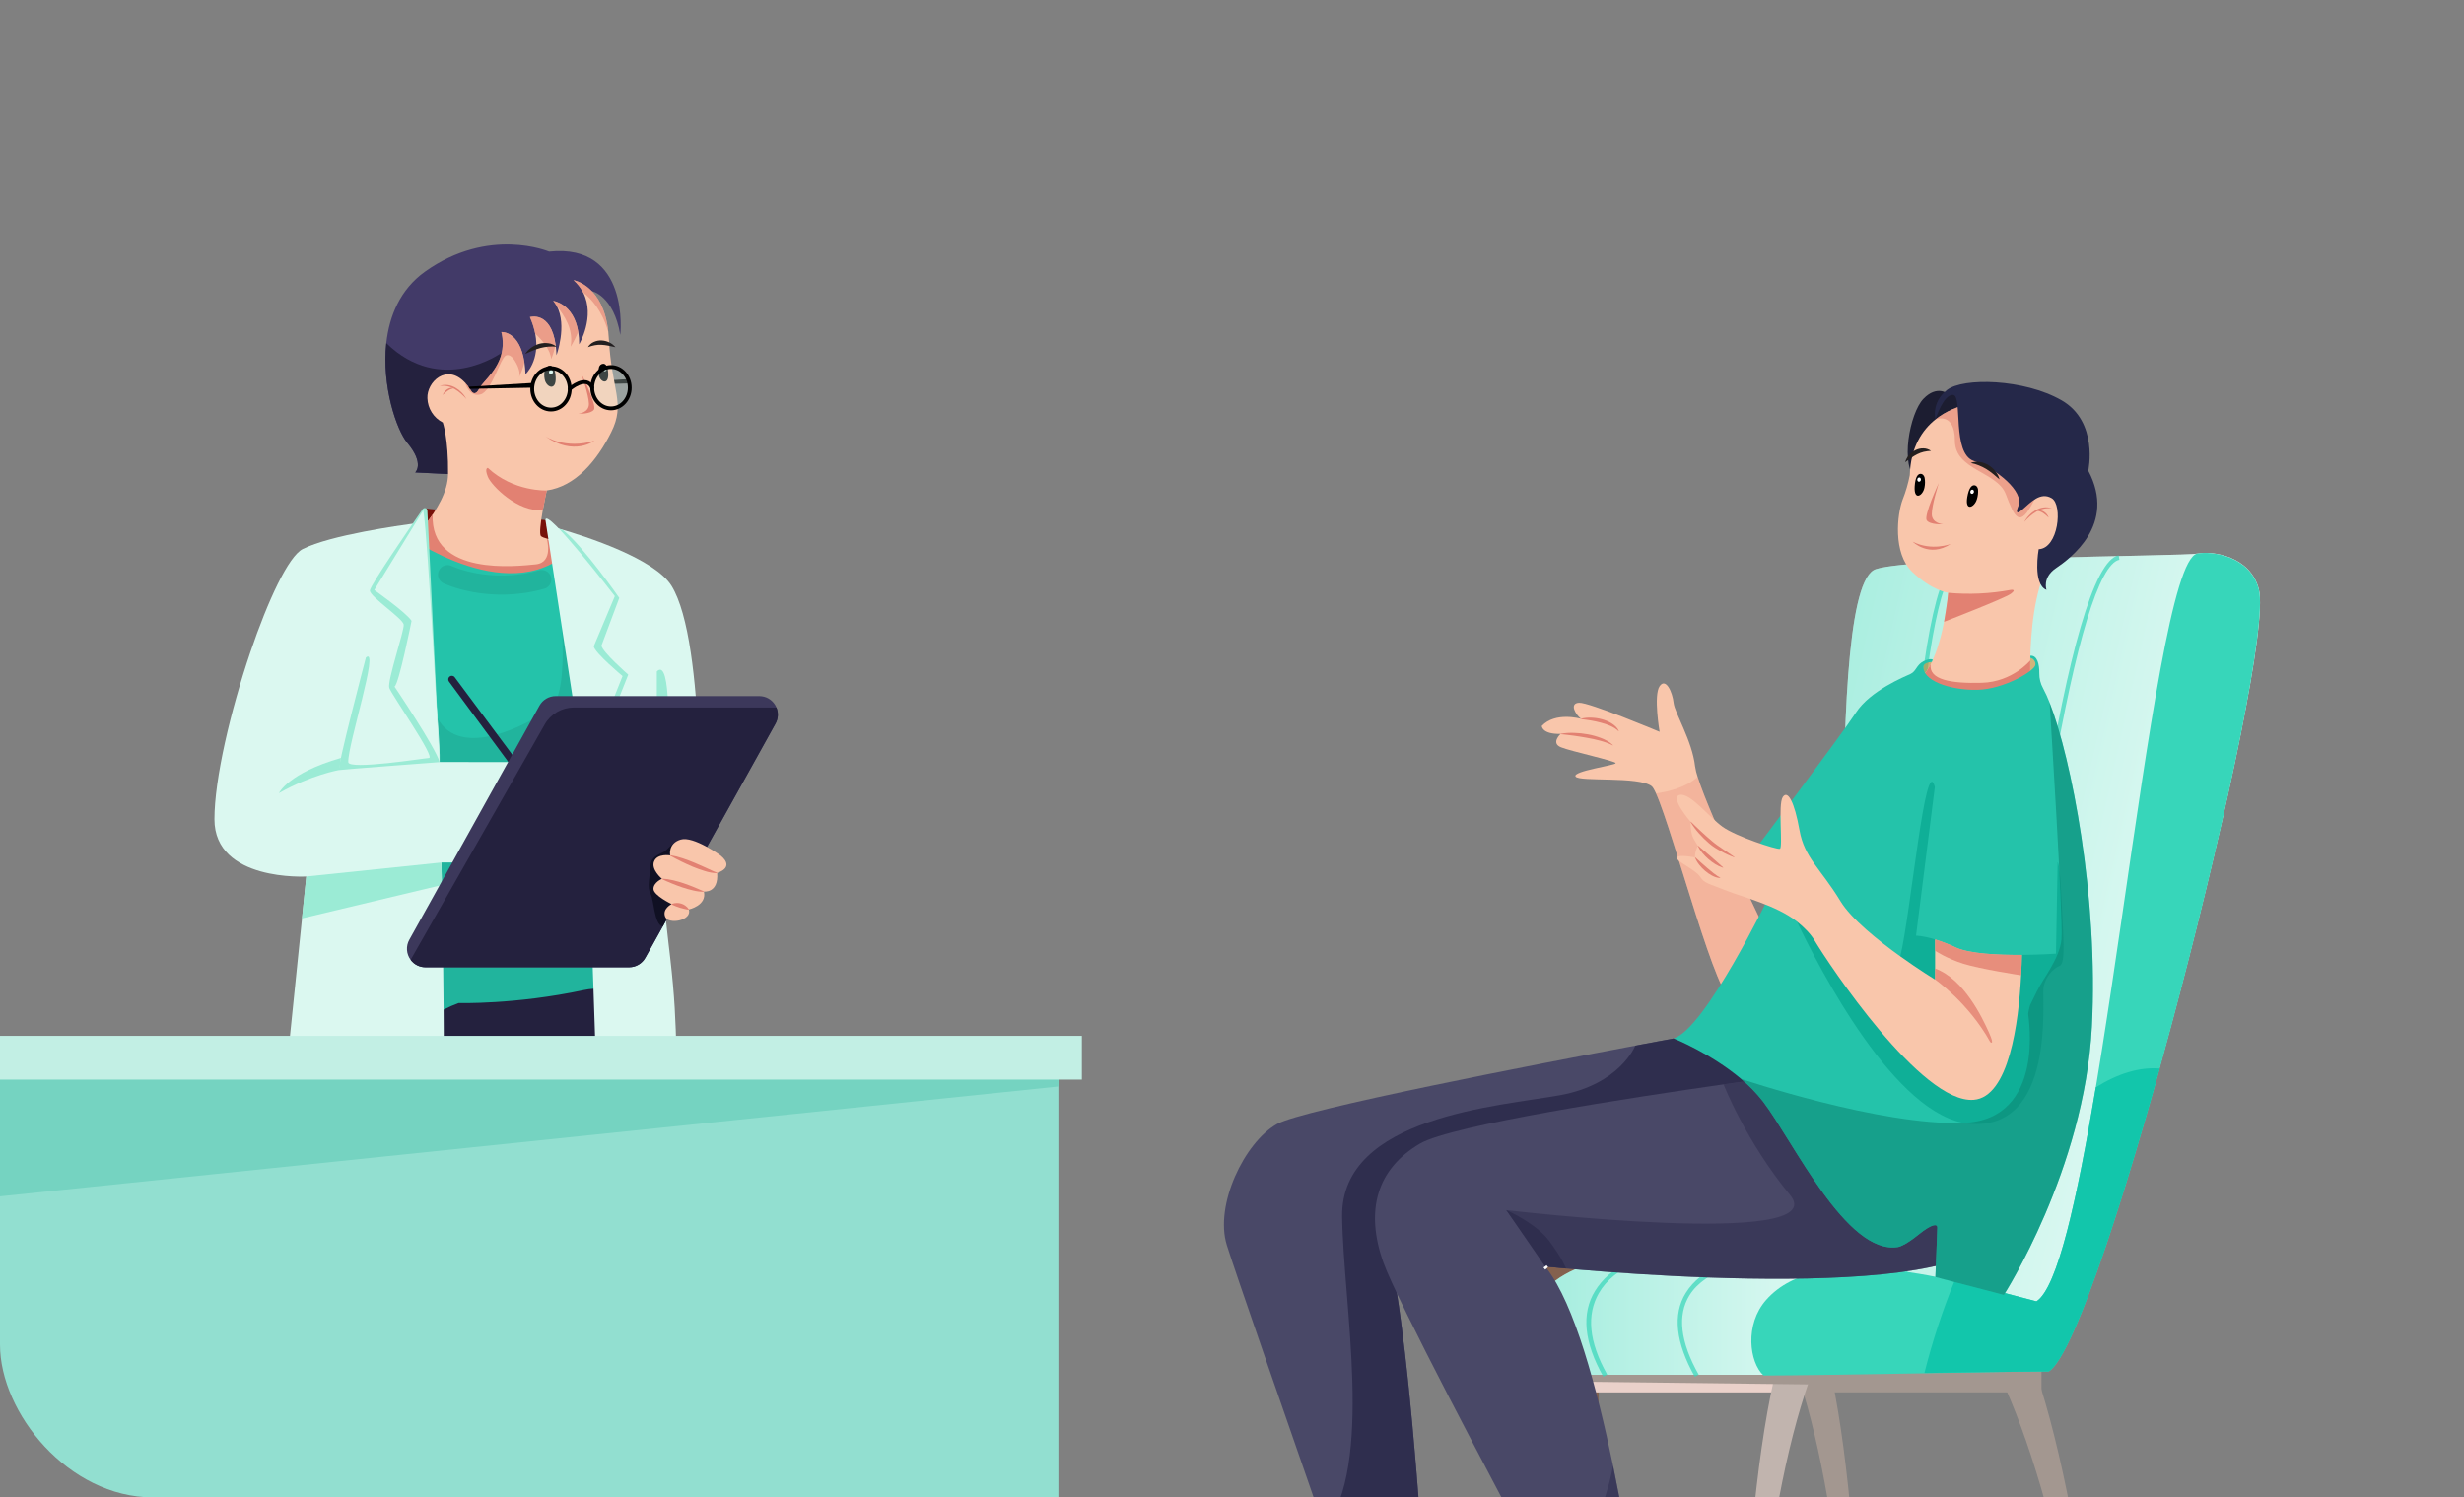 <svg width="645" height="392" viewBox="0 0 645 392" fill="none" xmlns="http://www.w3.org/2000/svg">
<rect x="0" y="0" width="645" height="392" fill="#808080" stroke="none"/>
<g clip-path="url(#clip0_159_1766)">
<path d="M148.006 100.798L164.85 100.366L164.521 99.243L147.615 100.241L148.006 100.798Z" fill="black"/>
<path d="M111.645 133.154L142.785 136.146C143.579 136.728 144.244 137.468 144.738 138.319C145.231 139.171 145.543 140.116 145.652 141.094C146.079 144.499 110.696 143.217 110.544 139.394C110.392 135.572 111.645 133.154 111.645 133.154Z" fill="#77120A"/>
<path d="M162.381 87.678C160.626 77.325 154.89 76.19 154.89 76.19L154.573 92.458L133.406 103.58L117.29 124.116L108.688 123.691C108.688 123.691 111.237 121.462 106.618 115.937C103.792 112.56 99.894 101.02 101.12 89.834C101.899 82.73 104.752 75.761 111.237 71.124C127.966 59.178 143.736 65.867 143.736 65.867C165.089 63.617 162.381 87.678 162.381 87.678Z" fill="#423A68"/>
<path d="M133.409 103.567L117.293 124.102L108.69 123.677C108.69 123.677 111.239 121.448 106.62 115.924C103.794 112.546 99.897 101.006 101.122 89.82C115.395 103.757 131.148 92.444 131.148 92.444C131.148 92.444 132.601 94.589 133.409 103.567Z" fill="#24213E"/>
<path d="M159.991 113.164C156.166 120.811 150.555 127.336 143.121 128.399C143.121 128.399 140.663 139.396 141.619 140.352C142.574 141.307 150.75 142.581 150.75 142.581C150.75 142.581 149.37 158.513 138.325 158.513C127.28 158.513 102.534 153.733 104.128 148.106C105.721 142.479 117.19 133.449 117.293 124.102C117.395 114.755 115.91 110.615 115.91 110.615C114.732 110.009 113.737 109.099 113.029 107.98C112.321 106.86 111.924 105.572 111.881 104.248C111.688 100.057 116.875 95.009 121.712 100.148C122.332 100.818 122.882 101.551 123.351 102.334C123.351 102.334 124.306 104.034 125.475 101.699C126.465 99.71 131.377 96.344 131.604 90.349C131.626 89.793 131.607 89.236 131.547 88.683C131.551 88.648 131.551 88.614 131.547 88.579C131.547 88.502 131.531 88.424 131.518 88.352C131.518 88.311 131.518 88.266 131.5 88.222C131.486 88.118 131.47 88.014 131.452 87.907C131.434 87.8 131.422 87.73 131.4 87.637C131.377 87.544 131.361 87.43 131.338 87.326C131.316 87.222 131.279 87.065 131.248 86.933C131.248 86.933 136.014 86.502 137.279 94.878C137.428 95.904 137.519 96.939 137.553 97.976C137.553 97.976 141.487 94.428 140.1 87.326C139.798 85.843 139.336 84.397 138.722 83.013C138.722 83.013 144.17 81.315 145.443 90.238C145.567 91.15 145.642 92.067 145.67 92.987C145.67 92.987 148.526 85.215 145.722 80.076C145.465 79.608 145.161 79.168 144.815 78.762C144.815 78.762 150.144 79.443 151.363 86.833C151.539 87.922 151.621 89.024 151.61 90.127C151.61 90.127 155.885 82.877 152.657 76.594C152.021 75.366 151.164 74.265 150.128 73.348C150.355 73.387 157.961 74.808 159.233 86.899C159.287 87.421 159.332 87.964 159.362 88.524C160.097 102.33 163.813 105.516 159.991 113.164Z" fill="#F9C6AB"/>
<path d="M122.116 104.488C121.784 103.865 121.364 103.293 120.868 102.79C120.375 102.276 119.81 101.835 119.193 101.481C118.567 101.124 117.878 100.892 117.163 100.8C116.455 100.709 115.735 100.791 115.066 101.04C115.746 100.955 116.436 100.98 117.109 101.115C117.438 101.185 117.761 101.282 118.073 101.406C118.387 101.526 118.691 101.671 118.981 101.839C119.573 102.178 120.129 102.575 120.641 103.024C121.164 103.479 121.657 103.968 122.116 104.488Z" fill="#E28172"/>
<path d="M115.908 103.41C116.135 103.183 116.362 102.977 116.589 102.777C116.813 102.584 117.05 102.406 117.297 102.244C117.542 102.084 117.802 101.95 118.074 101.844C118.361 101.736 118.655 101.649 118.954 101.583C118.641 101.489 118.31 101.473 117.99 101.536C117.666 101.596 117.357 101.72 117.082 101.901C116.807 102.079 116.565 102.301 116.364 102.559C116.156 102.809 116.001 103.099 115.908 103.41Z" fill="#E28172"/>
<path d="M143.121 141.019C143.121 141.019 145.017 147.266 140.236 147.743C135.456 148.219 112.569 150.963 113.259 134.698L108.265 141.455C108.265 141.455 102.001 151.567 118.729 155.869C135.458 160.17 146.358 166.063 148.076 155.869C149.795 145.675 143.121 141.019 143.121 141.019Z" fill="#E28172"/>
<path d="M143.121 128.399C143.121 128.399 134.396 128.775 127.704 122.497C127.704 122.497 126.749 122.497 127.704 124.833C128.66 127.168 135.56 134.16 142.093 133.533L143.121 128.399Z" fill="#E28172"/>
<path opacity="0.59" d="M159.221 86.89C157.585 81.199 154.725 78.14 152.639 76.585C152.003 75.356 151.146 74.256 150.11 73.339C150.355 73.377 157.95 74.798 159.221 86.89Z" fill="#E28172"/>
<path opacity="0.59" d="M149.37 90.754C150.174 86.173 147.768 82.711 145.709 80.085C145.452 79.618 145.147 79.177 144.801 78.771C144.801 78.771 150.131 79.452 151.35 86.843C150.816 88.206 150.153 89.516 149.37 90.754Z" fill="#E28172"/>
<path opacity="0.59" d="M145.418 90.234C145.165 91.536 144.784 92.811 144.283 94.04C144.122 91.629 142.077 89.169 140.087 87.324C139.785 85.84 139.323 84.394 138.709 83.011C138.709 83.011 144.143 81.322 145.418 90.234Z" fill="#E28172"/>
<path opacity="0.59" d="M135.885 98.716C135.967 98.452 136.007 98.176 136.005 97.899C136.005 97.087 135.697 96.165 135.202 95.212C135.05 94.919 134.877 94.622 134.691 94.322C134.189 93.573 133.361 92.679 132.448 93.055C130.959 93.673 128.767 102.403 125.793 103.249C122.82 104.096 121.708 100.144 121.708 100.144C122.328 100.814 122.877 101.547 123.346 102.33C123.346 102.33 124.302 104.03 125.471 101.694C126.461 99.706 131.373 96.34 131.6 90.345C131.622 89.789 131.603 89.232 131.543 88.679C131.543 88.645 131.543 88.609 131.529 88.575C131.529 88.498 131.513 88.42 131.5 88.348C131.5 88.307 131.5 88.261 131.481 88.218C131.468 88.114 131.452 88.01 131.434 87.903C131.416 87.796 131.404 87.726 131.382 87.633C131.359 87.54 131.343 87.426 131.32 87.322C131.298 87.217 131.261 87.061 131.23 86.929C131.23 86.929 135.996 86.498 137.261 94.874C136.948 96.202 136.486 97.491 135.885 98.716Z" fill="#E28172"/>
<path d="M164.451 227.332C164.026 252.396 161.691 266.201 161.691 266.201C161.691 266.201 144.649 271.195 128.006 271.37C119.898 271.452 111.89 270.391 105.989 267.057C87.987 256.861 105.989 139.93 105.989 139.93C105.989 139.93 134.664 160.853 150.752 142.585C150.752 142.585 152.405 149.567 154.564 159.761C158.704 179.359 164.73 210.84 164.451 227.332Z" fill="#24C3AA"/>
<path d="M164.451 227.332C164.027 252.396 161.691 266.201 161.691 266.201C161.691 266.201 144.649 271.195 128.006 271.37C122.457 269.454 117.211 267.525 112.832 266.19C92.236 259.912 108.576 176.885 114.51 187.982C120.443 199.08 138.475 189.671 144.104 185.34C149.733 181.009 146.208 154.697 146.208 154.697C146.208 154.697 149.518 155.437 154.561 159.766C158.704 179.359 164.73 210.84 164.451 227.332Z" fill="#21B49D"/>
<path d="M167.018 275.683H103.689C105.051 272.877 107.156 270.542 109.414 268.662C111.493 266.962 113.754 265.498 116.155 264.297C117.416 263.647 118.716 263.077 120.048 262.59C120.048 262.59 134.916 263.017 152.866 259.186C153.68 259.009 154.508 258.897 155.34 258.85C158.375 258.691 160.651 259.612 162.349 261.276C165.445 264.304 166.648 269.772 167.018 275.683Z" fill="#24213E"/>
<path d="M117.52 178.415L136.732 204.445L138.166 203.027L119.031 177.296C118.957 177.195 118.862 177.11 118.754 177.046C118.646 176.983 118.526 176.941 118.402 176.924C118.278 176.908 118.151 176.916 118.03 176.949C117.909 176.982 117.796 177.039 117.697 177.116C117.505 177.268 117.379 177.487 117.346 177.73C117.313 177.972 117.375 178.218 117.52 178.415Z" fill="#24213E"/>
<path d="M137.528 199.506L137.192 201.719L136.791 204.389L133.545 225.791H115.545L115.563 226.597C115.563 226.717 115.563 226.851 115.563 226.999V227.307C115.581 228.018 115.604 228.96 115.627 230.099V230.637V230.712V230.919L115.638 231.438V231.688C115.667 233.155 115.704 234.866 115.74 236.739C115.831 241.365 115.931 247.1 116.008 253.218C116.058 256.827 116.099 260.57 116.126 264.297C116.144 266.378 116.155 268.453 116.162 270.498C116.162 272.255 116.162 273.991 116.162 275.682H75.45L79.057 240.425L80.192 229.455C80.192 229.455 56.132 230.835 56.132 214.474C56.132 203.912 60.367 185.985 65.517 170.788C70.155 157.101 75.532 145.629 79.232 143.743C86.432 140.068 105.151 137.48 108.014 137.099L108.384 137.051C108.584 136.845 108.803 136.657 109.037 136.491C109.652 136.062 110.499 135.76 110.615 137.233C110.635 137.588 110.626 137.944 110.588 138.298C110.59 138.335 110.59 138.372 110.588 138.409C110.567 138.618 110.56 138.935 110.565 139.353V139.378C110.576 140.197 110.635 141.391 110.733 142.887C110.899 145.461 111.187 148.918 111.518 152.875C111.545 153.226 111.577 153.583 111.607 153.941C112.049 159.078 112.583 164.959 113.096 170.777C113.55 175.925 113.99 181.025 114.34 185.515C114.408 186.353 114.469 187.172 114.53 187.964C114.925 193.314 115.161 197.529 115.089 199.488L137.528 199.506Z" fill="#DBF8F0"/>
<path d="M95.79 172.116C95.79 172.116 87.984 201.746 88.781 201.588C89.578 201.429 115.066 199.517 115.066 199.517L111.87 133.64C111.859 133.501 111.807 133.369 111.719 133.261C111.631 133.153 111.512 133.074 111.378 133.036C111.245 132.998 111.102 133.001 110.971 133.046C110.839 133.091 110.724 133.176 110.642 133.288C107.167 138.311 96.891 153.262 96.825 154.593C96.746 156.181 105.507 161.922 105.678 163.515C105.848 165.109 101.317 178.331 101.905 180.085C102.493 181.84 114.119 198.437 112.278 198.437C111.37 198.437 91.251 201.665 91.169 199.52C91.019 194.878 99.461 169.079 95.79 172.116Z" fill="#9BEBD5"/>
<path d="M110.81 133.583L97.976 154.466C97.976 154.466 106.295 160.306 107.737 162.535C107.737 162.535 104.391 179.264 103.276 179.741C103.276 179.741 114.108 195.832 115.064 199.489C115.066 199.507 112.038 140.711 110.81 133.583Z" fill="#DBF8F0"/>
<path d="M88.792 201.576C88.792 201.576 81.465 202.852 73.022 207.63C73.022 207.63 75.389 202.409 89.249 198.423L88.792 201.576Z" fill="#9BEBD5"/>
<path d="M80.178 229.455L115.545 225.792L115.677 231.686L79.057 240.425L80.178 229.455Z" fill="#9BEBD5"/>
<path d="M183.161 220.759C183.14 222.272 183.115 223.785 183.084 225.298C183.069 226.016 183.052 226.732 183.032 227.448C182.984 229.415 182.928 231.367 182.864 233.304C182.821 234.562 173.853 231.872 173.803 233.116C173.678 236.334 174.949 246.456 175.437 250.705C176.631 261.128 176.849 267.007 177.078 275.691H155.912C155.828 273.131 155.742 270.471 155.651 267.747C155.551 264.846 155.451 261.873 155.349 258.865C155.285 256.995 155.22 255.111 155.154 253.227C154.561 236.253 153.917 219.149 153.406 209.287C153.293 207.112 153.122 204.761 152.9 202.282C152.43 197.025 151.742 191.194 150.941 185.258C150.808 184.267 150.672 183.272 150.532 182.273C149.997 178.433 149.422 174.572 148.841 170.818C148.208 166.732 147.563 162.762 146.948 159.078C146.696 157.565 146.449 156.109 146.208 154.711C145.754 152.019 145.314 149.54 144.926 147.354C144.579 145.404 144.265 143.688 144.004 142.254C143.97 142.061 143.934 141.872 143.9 141.689C143.866 141.505 143.843 141.378 143.816 141.235C143.38 138.869 143.121 137.517 143.121 137.517C143.121 137.517 143.48 137.607 144.125 137.78L144.424 137.862L145.575 138.184L146.256 138.377C153.56 140.486 171.451 146.271 175.821 153.419C178.041 157.051 179.68 163.164 180.826 170.827C181.355 174.347 181.786 178.197 182.129 182.283C182.21 183.265 182.286 184.26 182.356 185.267C183.13 196.117 183.332 208.47 183.161 220.759Z" fill="#DBF8F0"/>
<path d="M144.104 137.615L154.062 202.734L164.46 176.615C164.46 176.615 157.651 170.684 157.442 169.011L162.111 156.527C162.111 156.527 152.607 142.874 147.42 138.822L144.104 137.615Z" fill="#9BEBD5"/>
<path d="M142.785 136.146L152.9 202.276L162.964 176.992C162.964 176.992 155.637 170.881 155.424 169.211L160.946 156.068C160.946 156.068 142.785 132.473 142.785 136.146Z" fill="#DBF8F0"/>
<path d="M171.939 175.771V195.364H174.806C174.806 195.364 175.921 171.787 171.939 175.771Z" fill="#9BEBD5"/>
<path d="M107.496 251.273C107.944 251.88 108.53 252.373 109.205 252.711C109.88 253.049 110.625 253.223 111.38 253.218H164.703C165.568 253.217 166.416 252.985 167.161 252.546C167.906 252.107 168.519 251.477 168.939 250.721L203.007 189.435C203.417 188.698 203.628 187.866 203.618 187.022C203.608 186.178 203.378 185.352 202.95 184.624C202.522 183.897 201.912 183.293 201.179 182.874C200.447 182.455 199.617 182.235 198.773 182.235H145.45C144.586 182.236 143.737 182.468 142.992 182.907C142.248 183.346 141.634 183.976 141.215 184.732L107.144 246.018C106.686 246.833 106.475 247.765 106.538 248.698C106.6 249.631 106.933 250.526 107.496 251.273Z" fill="#3C385B"/>
<path d="M107.496 251.272C107.944 251.88 108.53 252.373 109.204 252.711C109.879 253.049 110.625 253.223 111.38 253.218H164.703C165.567 253.217 166.416 252.985 167.161 252.546C167.905 252.107 168.519 251.477 168.939 250.721L203.007 189.435C203.366 188.798 203.575 188.087 203.616 187.357C203.658 186.626 203.532 185.896 203.247 185.222H150.208C148.662 185.222 147.143 185.63 145.806 186.407C144.469 187.184 143.362 188.3 142.597 189.644L107.498 251.254L107.496 251.272Z" fill="#24213E"/>
<path d="M176.715 220.519C175.885 221.114 175.112 221.784 174.404 222.521C173.464 223.553 170.414 223.789 170.273 226.652C170.132 229.514 169.336 232.283 170.273 233.915C171.211 235.547 171.181 242.037 173.476 242.541L177.789 234.142L176.715 220.519Z" fill="#101023"/>
<path d="M188.666 223.994C188.666 223.994 181.541 218.773 178.161 219.799C174.781 220.825 175.437 223.93 175.437 223.93C175.437 223.93 172.057 223.367 171.213 225.519C170.369 227.671 173.278 230.059 173.278 230.059C173.278 230.059 171.009 231.046 171.059 232.735C171.108 234.424 175.812 236.678 175.812 236.678C175.812 236.678 173.283 237.913 174.125 240.017C174.967 242.121 181.257 240.995 180.317 238.085C180.317 238.085 185.104 237.052 184.26 233.393C184.26 233.393 188.144 233.897 187.733 228.511C187.733 228.529 192.525 227.215 188.666 223.994Z" fill="#F9C6AB"/>
<path d="M175.464 223.88C176.574 224.065 177.667 224.34 178.731 224.704C179.773 225.054 180.79 225.437 181.781 225.853C182.776 226.271 183.754 226.702 184.732 227.147L186.201 227.828C186.446 227.937 186.696 228.036 186.95 228.159C187.077 228.211 187.204 228.254 187.336 228.307C187.467 228.359 187.599 228.413 187.735 228.477V228.59C186.624 228.562 185.524 228.37 184.469 228.021C183.411 227.702 182.37 227.33 181.35 226.906C180.33 226.475 179.326 226.016 178.338 225.528C177.843 225.285 177.351 225.038 176.86 224.781C176.37 224.525 175.891 224.259 175.412 223.985L175.464 223.88Z" fill="#E28172"/>
<path d="M173.301 230.024C174.29 230.071 175.272 230.214 176.234 230.451C177.167 230.678 178.075 230.937 178.958 231.234C179.841 231.532 180.719 231.868 181.588 232.215C182.458 232.562 183.309 232.946 184.253 233.35V233.463C183.285 233.454 182.321 233.33 181.382 233.093C180.438 232.882 179.511 232.608 178.597 232.306C177.682 232.004 176.781 231.654 175.889 231.291C175.435 231.109 174.999 230.923 174.559 230.733C174.118 230.542 173.68 230.335 173.247 230.124L173.301 230.024Z" fill="#E28172"/>
<path d="M175.836 236.646C176.267 236.478 176.725 236.39 177.187 236.385C177.572 236.381 177.954 236.437 178.322 236.551C178.692 236.665 179.043 236.835 179.362 237.055C179.746 237.319 180.075 237.657 180.328 238.049L180.306 238.16L179.72 238.062C179.527 238.022 179.334 237.983 179.141 237.935C178.755 237.847 178.372 237.745 177.991 237.636C177.609 237.527 177.239 237.381 176.871 237.238C176.685 237.166 176.502 237.093 176.32 237.011C176.138 236.93 175.964 236.839 175.786 236.744L175.836 236.646Z" fill="#E28172"/>
<path d="M117.152 150.441C117.152 150.441 128.011 155.626 141.818 151.715L117.152 150.441Z" fill="#21B49D"/>
<path d="M117.152 150.441C117.152 150.441 128.011 155.626 141.818 151.715" stroke="#21B49D" stroke-width="5" stroke-miterlimit="10" stroke-linecap="round"/>
<path d="M156.808 96.115C156.873 95.862 157.02 95.638 157.225 95.477C157.43 95.317 157.683 95.228 157.943 95.225C158.499 95.248 159.126 95.747 159.212 97.808C159.346 100.986 157.067 100.008 156.756 98.203C156.618 97.512 156.636 96.798 156.808 96.115Z" fill="black"/>
<path d="M142.627 96.784C142.701 96.486 142.872 96.222 143.113 96.031C143.354 95.841 143.652 95.736 143.959 95.733C144.613 95.765 145.35 96.358 145.459 98.798C145.627 102.552 142.947 101.392 142.574 99.252C142.41 98.435 142.428 97.593 142.627 96.784Z" fill="black"/>
<path d="M152.158 97.796C152.158 97.796 156.282 106.029 155.483 107.232C154.684 108.435 151.365 108.344 151.365 108.344C151.365 108.344 154.214 108.056 154.162 105.707C154.11 103.358 152.158 97.796 152.158 97.796Z" fill="#E28172"/>
<path d="M161.101 90.894C160.438 90.751 159.825 90.608 159.221 90.495C158.638 90.377 158.047 90.301 157.453 90.268C156.873 90.236 156.292 90.271 155.721 90.375C155.102 90.494 154.495 90.666 153.905 90.89C154.263 90.29 154.796 89.815 155.433 89.528C156.078 89.229 156.788 89.094 157.498 89.135C158.193 89.17 158.873 89.344 159.498 89.648C160.122 89.933 160.671 90.36 161.101 90.894Z" fill="#231F20"/>
<path d="M145.711 90.772C144.987 90.698 144.258 90.691 143.532 90.751C142.843 90.811 142.16 90.925 141.489 91.094C141.16 91.198 140.822 91.276 140.497 91.403C140.334 91.462 140.164 91.507 140.002 91.578C139.841 91.648 139.676 91.709 139.51 91.773C139.344 91.836 139.179 91.909 139.015 91.982C138.852 92.054 138.681 92.127 138.509 92.195C138.175 92.347 137.828 92.51 137.467 92.649C137.574 92.488 137.694 92.336 137.81 92.195C137.926 92.054 138.055 91.893 138.189 91.755C138.323 91.616 138.473 91.494 138.62 91.369C138.761 91.236 138.913 91.116 139.074 91.01C139.235 90.901 139.399 90.783 139.567 90.692C139.735 90.584 139.91 90.487 140.091 90.402C140.448 90.233 140.82 90.097 141.201 89.993C141.972 89.795 142.775 89.749 143.564 89.859C144.352 89.953 145.097 90.27 145.711 90.772Z" fill="#231F20"/>
<path d="M142.672 114.171C142.672 114.171 147.917 117.753 155.61 115.374C155.603 115.37 150.235 119.576 142.672 114.171Z" fill="#E28172"/>
<path d="M158.399 97.178C158.65 97.136 158.813 96.863 158.764 96.569C158.714 96.275 158.471 96.07 158.22 96.112C157.969 96.154 157.806 96.427 157.855 96.721C157.904 97.016 158.148 97.22 158.399 97.178Z" fill="#DBF8F0"/>
<path d="M144.621 97.739C144.82 97.508 144.805 97.169 144.588 96.983C144.371 96.797 144.035 96.833 143.836 97.064C143.638 97.295 143.652 97.633 143.869 97.82C144.086 98.006 144.422 97.97 144.621 97.739Z" fill="#DBF8F0"/>
<path opacity="0.28" d="M144.233 107.215C146.946 107.215 149.145 104.79 149.145 101.799C149.145 98.808 146.946 96.383 144.233 96.383C141.521 96.383 139.322 98.808 139.322 101.799C139.322 104.79 141.521 107.215 144.233 107.215Z" fill="#DBF8F0"/>
<path opacity="0.28" d="M159.938 106.912C162.651 106.912 164.85 104.488 164.85 101.496C164.85 98.505 162.651 96.081 159.938 96.081C157.226 96.081 155.026 98.505 155.026 101.496C155.026 104.488 157.226 106.912 159.938 106.912Z" fill="#DBF8F0"/>
<path d="M144.233 107.215C146.946 107.215 149.145 104.79 149.145 101.799C149.145 98.808 146.946 96.383 144.233 96.383C141.521 96.383 139.322 98.808 139.322 101.799C139.322 104.79 141.521 107.215 144.233 107.215Z" stroke="black" stroke-miterlimit="10"/>
<path d="M159.938 106.912C162.651 106.912 164.85 104.488 164.85 101.496C164.85 98.505 162.651 96.081 159.938 96.081C157.226 96.081 155.026 98.505 155.026 101.496C155.026 104.488 157.226 106.912 159.938 106.912Z" stroke="black" stroke-miterlimit="10"/>
<path d="M149.146 101.798C149.146 101.798 153.506 98.008 155.027 101.496" stroke="black" stroke-miterlimit="10" stroke-linecap="round"/>
<path d="M123.013 101.799L139.331 101.497L139.528 100.246L122.622 101.243L123.013 101.799Z" fill="black"/>
<path d="M-46.775 272.393C-46.141 275.822 -45.425 279.237 -44.628 282.639C-44.627 282.646 -44.627 282.653 -44.628 282.66C-44.605 282.752 -44.584 282.845 -44.561 282.937C-44.443 283.443 -44.321 283.945 -44.2 284.447C-44.078 284.95 -43.947 285.479 -43.815 285.994C-43.683 286.508 -43.557 287.021 -43.422 287.536C-43.355 287.798 -43.288 288.061 -43.212 288.321C-43.109 288.716 -43.002 289.113 -42.895 289.508C-42.847 289.697 -42.794 289.886 -42.742 290.076C-42.601 290.597 -42.458 291.115 -42.322 291.636C-42.185 292.126 -42.046 292.618 -41.901 293.107C-41.849 293.292 -41.796 293.477 -41.742 293.66C-41.743 293.664 -41.743 293.669 -41.742 293.674C-41.595 294.187 -41.444 294.698 -41.29 295.208C-41.114 295.803 -40.934 296.396 -40.75 296.987C-40.39 298.158 -40.02 299.324 -39.641 300.485L-39.622 300.546C-39.437 301.106 -39.25 301.666 -39.061 302.227L-38.872 302.785L-38.469 303.966C-38.258 304.579 -38.048 305.193 -37.822 305.804C-37.643 306.302 -37.464 306.8 -37.282 307.298C-37.099 307.796 -36.908 308.319 -36.717 308.827C-36.609 309.113 -36.507 309.399 -36.393 309.684C-36.259 310.048 -36.118 310.411 -35.973 310.775C-35.87 311.046 -35.763 311.319 -35.656 311.59C-35.603 311.733 -35.548 311.871 -35.492 312.01C-35.279 312.549 -35.065 313.088 -34.849 313.628C-34.828 313.682 -34.807 313.735 -34.784 313.789L-34.406 314.72C-34.273 315.048 -34.137 315.376 -34 315.703L-33.59 316.682C-32.778 318.623 -31.932 320.55 -31.051 322.464C-31.039 322.496 -31.025 322.528 -31.009 322.558C-30.791 323.029 -30.574 323.498 -30.355 323.966C-30.137 324.433 -29.91 324.914 -29.675 325.407C-29.446 325.888 -29.215 326.365 -28.981 326.844C-28.748 327.323 -28.513 327.798 -28.278 328.274C-27.57 329.703 -26.843 331.122 -26.097 332.531C-25.849 333.001 -25.599 333.47 -25.347 333.938C-24.847 334.875 -24.336 335.807 -23.813 336.734C-23.036 338.125 -22.241 339.507 -21.427 340.881C-20.888 341.796 -20.338 342.706 -19.778 343.612C-18.433 345.804 -17.042 347.967 -15.603 350.102L-15.423 350.373L-14.82 351.255C-14.711 351.42 -14.597 351.586 -14.479 351.753C-14.225 352.124 -13.968 352.494 -13.709 352.862C-13.677 352.913 -13.641 352.963 -13.601 353.016C-13.356 353.375 -13.101 353.732 -12.845 354.089C-12.755 354.219 -12.662 354.35 -12.566 354.482C-12.309 354.842 -12.051 355.2 -11.79 355.558C-11.477 355.989 -11.162 356.419 -10.845 356.847C-10.212 357.705 -9.571 358.557 -8.921 359.404C-8.656 359.749 -8.391 360.093 -8.122 360.436C-8.036 360.551 -7.946 360.669 -7.851 360.784C-7.641 361.055 -7.431 361.324 -7.221 361.593C-7.055 361.803 -6.883 362.024 -6.709 362.238C-6.534 362.452 -6.372 362.658 -6.202 362.868C-6.032 363.078 -5.881 363.27 -5.717 363.469C-5.458 363.787 -5.199 364.104 -4.94 364.419C-4.599 364.831 -4.258 365.242 -3.915 365.652C-3.568 366.072 -3.221 366.475 -2.864 366.885C-2.171 367.696 -1.471 368.501 -0.763 369.299C-0.43 369.677 -0.093 370.053 0.247 370.427C0.283 370.471 0.323 370.515 0.363 370.557C0.651 370.877 0.938 371.188 1.23 371.509C1.356 371.65 1.487 371.793 1.621 371.929C1.901 372.239 2.187 372.546 2.478 372.851C2.488 372.865 2.499 372.878 2.512 372.889C2.872 373.272 3.232 373.653 3.594 374.034C4.336 374.811 5.085 375.582 5.842 376.345C6.203 376.709 6.564 377.072 6.928 377.431L7.008 377.511C7.295 377.797 7.585 378.082 7.875 378.364C8.029 378.517 8.182 378.666 8.335 378.814C8.589 379.059 8.846 379.307 9.102 379.551C9.3 379.744 9.497 379.931 9.694 380.116C9.892 380.301 10.089 380.492 10.287 380.677C10.484 380.862 10.694 381.063 10.9 381.25C11.15 381.484 11.4 381.717 11.65 381.946C12.47 382.702 13.298 383.45 14.136 384.189C14.36 384.389 14.587 384.589 14.814 384.784C15.041 384.979 15.245 385.164 15.461 385.349C15.818 385.661 16.177 385.97 16.537 386.276C16.896 386.584 17.257 386.889 17.621 387.194L17.934 387.456C18.25 387.721 18.57 387.985 18.892 388.248C19.295 388.58 19.699 388.909 20.104 389.236C20.314 389.414 20.543 389.591 20.766 389.767L21.722 390.528L22.885 391.433C23.237 391.705 23.587 391.974 23.936 392.24L24.427 392.614C24.794 392.894 25.163 393.169 25.532 393.439C25.864 393.687 26.198 393.932 26.532 394.175C26.742 394.328 26.94 394.475 27.146 394.622C27.426 394.824 27.702 395.023 27.974 395.219L28.516 395.605L29.331 396.181L30.028 396.666C30.081 396.702 30.131 396.74 30.184 396.773C30.628 397.083 31.073 397.388 31.52 397.689L31.808 397.883L32.499 398.347L32.616 398.424C32.923 398.633 33.231 398.837 33.541 399.036C34.31 399.544 35.085 400.045 35.866 400.538L36.583 400.99L36.9 401.189C37.225 401.394 37.552 401.596 37.881 401.796C38.278 402.042 38.677 402.284 39.078 402.525L39.11 402.544L39.818 402.964C40.625 403.445 41.437 403.92 42.255 404.391C42.73 404.664 43.206 404.935 43.685 405.204C44.08 405.426 44.477 405.646 44.874 405.863L45.047 405.96L45.677 406.305C46.545 406.779 47.42 407.246 48.301 407.704C48.665 407.894 49.031 408.083 49.398 408.271C49.551 408.351 49.704 408.431 49.86 408.506C50.305 408.735 50.755 408.962 51.204 409.187L52.391 409.771L52.998 410.065C52.998 410.065 52.998 410.065 53.009 410.065C53.395 410.254 53.784 410.44 54.175 410.624C55.295 411.16 56.428 411.683 57.572 412.193C57.992 412.38 58.397 412.563 58.811 412.746L59.425 413.013C59.74 413.153 60.055 413.289 60.37 413.422L60.874 413.632C61.324 413.823 61.778 414.015 62.231 414.202C62.762 414.423 63.296 414.641 63.832 414.857H63.859C64.264 415.021 64.67 415.183 65.078 415.342L65.498 415.51C66.036 415.72 66.578 415.93 67.12 416.141C67.719 416.37 68.317 416.592 68.92 416.815C69.397 416.991 69.876 417.165 70.357 417.336C70.412 417.357 70.466 417.378 70.521 417.395C70.881 417.525 71.241 417.652 71.601 417.777C71.685 417.809 71.767 417.838 71.851 417.865L72.5 418.09C72.939 418.243 73.38 418.393 73.822 418.542C74.263 418.691 74.695 418.834 75.135 418.977C75.345 419.046 75.544 419.111 75.75 419.187L75.815 419.208C76.29 419.361 76.767 419.514 77.244 419.664C77.817 419.844 78.395 420.023 78.973 420.199L79.859 420.5L80.876 420.8C81.216 420.901 81.557 421 81.899 421.096C82.435 421.25 82.973 421.403 83.513 421.552L84.244 421.752C86.035 422.241 87.847 422.706 89.678 423.149L90.519 423.348C91.897 423.676 93.287 423.989 94.689 424.288C94.975 424.351 95.262 424.411 95.55 424.47L96.628 424.693C97.708 424.914 98.794 425.124 99.886 425.323L100.92 425.514L102.18 425.739L103.096 425.897C104.273 426.096 105.458 426.286 106.653 426.468C106.974 426.519 107.3 426.567 107.623 426.613L108.544 426.748L109.873 426.932C110.236 426.983 110.6 427.031 110.964 427.077C113.009 427.343 115.072 427.583 117.155 427.796C117.449 427.827 117.743 427.855 118.037 427.884C119.911 428.066 121.802 428.226 123.709 428.363L124.68 428.43L126.073 428.521C126.468 428.546 126.863 428.569 127.26 428.59L128.11 428.636L128.795 428.672L129.648 428.712C129.892 428.712 130.138 428.735 130.386 428.743L131.19 428.777C131.879 428.805 132.569 428.829 133.26 428.848C133.95 428.868 134.645 428.886 135.346 428.903L136.171 428.92C136.823 428.932 137.477 428.941 138.135 428.947C138.409 428.947 138.68 428.947 138.953 428.947C154.312 429.05 170.629 427.714 187.914 424.745C224.504 418.481 253.856 408.384 277.055 395.714V272.393H-46.775Z" fill="#92DFD0"/>
<path d="M-46.777 272.393C-46.143 275.822 -45.427 279.237 -44.63 282.639C-44.63 282.646 -44.63 282.653 -44.63 282.66C-44.607 282.752 -44.586 282.845 -44.563 282.937C-44.445 283.443 -44.324 283.945 -44.202 284.447C-44.08 284.95 -43.95 285.479 -43.817 285.994C-43.685 286.508 -43.559 287.021 -43.424 287.536C-43.357 287.798 -43.29 288.061 -43.214 288.321C-43.111 288.716 -43.004 289.113 -42.897 289.508C-42.849 289.697 -42.796 289.886 -42.744 290.076C-42.603 290.597 -42.46 291.115 -42.324 291.636C-42.187 292.126 -42.048 292.618 -41.903 293.107C-41.851 293.292 -41.798 293.477 -41.744 293.66C-41.745 293.664 -41.745 293.669 -41.744 293.674C-41.597 294.187 -41.446 294.698 -41.292 295.208C-41.115 295.803 -40.936 296.396 -40.752 296.987C-40.392 298.158 -40.022 299.324 -39.643 300.485L-39.624 300.546C-39.439 301.106 -39.252 301.666 -39.063 302.227L-38.874 302.785L-38.471 303.966C-38.261 304.579 -38.05 305.193 -37.824 305.804C-37.645 306.302 -37.466 306.8 -37.284 307.298C-37.101 307.796 -36.91 308.319 -36.718 308.827C-36.611 309.113 -36.508 309.399 -36.395 309.684C-36.261 310.048 -36.12 310.411 -35.975 310.775C-35.872 311.046 -35.765 311.319 -35.658 311.59C-35.605 311.733 -35.55 311.871 -35.494 312.01C-35.281 312.549 -35.067 313.088 -34.851 313.628C-34.83 313.682 -34.809 313.735 -34.786 313.789L-34.408 314.72C-34.275 315.048 -34.139 315.376 -34.002 315.703L-33.593 316.682L277.062 284.435V272.393H-46.777Z" fill="#75D3C1"/>
<path d="M-47 271.17C-46.926 271.578 -46.853 271.983 -46.777 272.391C-46.143 275.819 -45.427 279.234 -44.63 282.636H283.202V271.168L-47 271.17Z" fill="#C2EFE4"/>
<path d="M418.353 283.291V385.555C413.927 388.561 409.253 391.468 404.331 394.276C403.18 394.931 402.012 395.58 400.826 396.225C400.06 396.646 399.287 397.063 398.508 397.476V283.291H418.353Z" fill="#6B4C38"/>
<path d="M418.352 297.398V385.555C413.926 388.561 409.253 391.468 404.331 394.276V297.398H418.352Z" fill="#84614E"/>
<path d="M509.896 103.109C509.896 103.109 507.052 100.702 503.481 104.42C499.911 108.137 497.212 122.133 501.806 125.631C506.4 129.129 518.865 106.315 516.455 104.275C514.046 102.235 509.896 103.109 509.896 103.109Z" fill="#1C1D31"/>
<path d="M485.679 485.45H488.364C487.946 437.426 485.123 354.12 470.899 337.659L462.486 343.501C472.616 355.223 484.969 403.229 485.679 485.45Z" fill="#A39790"/>
<path d="M551.405 485.451H554.296C549.716 438.134 539.518 356.057 522.648 339.837L514.023 345.6C526.02 357.144 543.565 404.439 551.405 485.451Z" fill="#A39790"/>
<path d="M386.999 485.451H384.108C388.688 438.134 398.886 356.057 415.756 339.837L424.384 345.6C412.379 357.144 394.839 404.439 386.999 485.451Z" fill="#EAD1CA"/>
<path d="M534.402 354.106H404.126V364.51H534.402V354.106Z" fill="#A39790"/>
<path d="M467.629 354.106H404.126V364.51H467.629V354.106Z" fill="#EAD1CA"/>
<path d="M457.763 485.45H454.844C455.312 437.426 458.364 354.12 473.817 337.659L482.947 343.501C471.95 355.223 458.534 403.229 457.763 485.45Z" fill="#C1B4AE"/>
<path d="M404.308 351.204H476.582L475.757 362.451L404.308 361.607V351.204Z" fill="#A39790"/>
<path d="M482.127 327.291C486.013 298.167 476.519 157.734 490.434 149.28C496.043 145.863 571.722 145.648 575.351 144.924C578.98 144.199 589.091 145.454 591.316 154.36C595.672 171.779 550.246 349.51 536.456 358.219C528.212 358.219 499.35 354.732 465.743 359.207C475.85 350.456 481.954 339.372 482.127 327.291Z" fill="#DBF8F0"/>
<path opacity="0.4" d="M482.127 327.291C486.013 298.167 476.519 157.734 490.434 149.28C496.043 145.863 571.722 145.648 575.351 144.924C578.98 144.199 589.091 145.454 591.316 154.36C595.672 171.779 550.246 349.51 536.456 358.219C528.212 358.219 499.35 354.732 465.743 359.207C475.85 350.456 481.954 339.372 482.127 327.291Z" fill="url(#paint0_linear_159_1766)"/>
<g opacity="0.7">
<path d="M498.259 338.15L499.427 338.126C497.223 230.199 503.147 149.859 513.511 147.094L513.21 145.97C500.315 149.41 496.419 248.001 498.259 338.15Z" fill="#37D6BA"/>
</g>
<g opacity="0.7">
<path d="M520.007 341.302L521.176 341.366C530.039 230.527 544.175 148.592 554.791 146.545L554.607 145.377C541.392 147.919 527.408 248.721 520.007 341.302Z" fill="#37D6BA"/>
</g>
<path d="M502.278 333.785C458.111 325.627 386.592 318.002 402.366 359.911H474.962L502.278 333.785Z" fill="#DBF8F0"/>
<path opacity="0.4" d="M502.278 333.785C458.111 325.627 386.592 318.002 402.366 359.911H474.962L502.278 333.785Z" fill="url(#paint1_linear_159_1766)"/>
<path d="M462.313 340.316C476.234 324.521 511.265 334.977 533.075 340.678C549.321 330.523 562.533 147.44 575.182 144.924C578.849 144.197 589.066 145.454 591.307 154.36C595.707 171.779 550.241 350.318 536.309 359.027C527.691 359.027 476.547 360.093 461.638 360.093C457.899 356.602 456.665 346.719 462.313 340.316Z" fill="#37D6BA"/>
<path d="M536.316 359.027C532.236 359.027 518.58 359.226 503.752 359.434C504.762 355.4 505.94 351.311 507.288 347.196C508.636 343.081 510.092 339.131 511.662 335.301C519.348 336.996 526.77 339.04 533.075 340.676C538.574 337.241 543.724 313.989 548.62 284.646C554.368 281.054 560.056 279.299 565.354 279.738C554.16 320.035 542.315 355.277 536.316 359.027Z" fill="#12C6AB"/>
<path opacity="0.7" d="M417.541 337.935C421.493 331.542 428.793 328.691 434.9 327.653C436.094 327.735 437.351 327.805 438.655 327.857C431.607 328.773 422.549 331.525 418.528 338.534C415.305 344.142 415.861 351.218 420.72 359.857L419.708 360.428C414.627 351.403 413.896 343.831 417.541 337.935Z" fill="#37D6BA"/>
<path opacity="0.7" d="M441.272 338.494C445.376 331.853 453.863 329.427 460.201 328.705C461.664 328.827 463.209 328.92 464.837 328.985C457.847 329.626 446.504 332.22 442.249 339.104C439.029 344.313 439.842 351.3 444.665 359.869L443.651 360.439C438.622 351.473 437.814 344.089 441.272 338.494Z" fill="#37D6BA"/>
<path d="M462.416 244.19C462.416 244.19 457.824 258.73 453.669 261.483C449.886 263.993 438.124 217.943 433.49 207.707C433.037 206.703 432.652 206.044 432.35 205.808C428.959 203.183 413.433 204.714 412.447 203.293C411.461 201.872 422.947 200.342 422.947 199.788C422.947 199.234 411.356 196.724 408.622 195.633C405.888 194.542 408.512 192.128 408.512 192.128C403.591 192.238 403.591 190.05 403.591 190.05C407.143 186.283 413.66 188.129 413.873 188.181C412.45 187.085 410.709 184.14 413.331 183.975C415.952 183.809 434.432 191.581 434.432 191.581C434.432 191.581 432.796 182.068 434.432 179.663C436.068 177.258 437.823 181.299 438.094 183.975C438.365 186.65 442.962 193.878 443.726 200.655C443.867 201.575 444.088 202.482 444.387 203.363C447.748 214.141 462.416 244.19 462.416 244.19Z" fill="#F9C6AB"/>
<path opacity="0.25" d="M462.416 244.19C462.416 244.19 457.824 258.73 453.669 261.483C449.886 263.993 438.124 217.943 433.49 207.708C436.825 207.24 441.487 206.086 444.38 203.375C447.748 214.141 462.416 244.19 462.416 244.19Z" fill="#E28172"/>
<path d="M361.824 321.054C369.043 340.405 373.635 426.679 373.635 426.679L357.889 432.255C357.889 432.255 352.982 418.18 346.723 400.226C336.675 371.35 323.173 332.458 321.151 325.98C317.88 315.483 325.743 299.08 334.27 294.257C341.089 290.399 403.371 278.39 428.067 273.733C434.259 272.564 438.087 271.863 438.087 271.863C438.087 271.863 471.053 278.75 472.364 297.12C473.675 315.49 361.824 321.054 361.824 321.054Z" fill="#494867"/>
<path d="M361.824 321.054C366.949 334.797 370.751 382.279 372.522 408.653C373.247 419.423 373.635 426.674 373.635 426.674L357.889 432.25C357.889 432.25 355.536 425.513 352.016 415.425C350.448 410.926 348.651 405.764 346.724 400.235C359.688 383.254 351.631 341.775 351.327 318.446C351.002 292.206 392.656 289.579 408.402 286.707C423.986 283.861 427.985 273.948 428.067 273.744C434.259 272.576 438.087 271.875 438.087 271.875C438.087 271.875 471.053 278.762 472.364 297.132C473.675 315.502 361.824 321.054 361.824 321.054Z" fill="#2F2E4E"/>
<path d="M521.475 324.335C507.274 342.375 404.467 331.551 404.467 331.551C404.591 331.701 404.717 331.857 404.841 332.019C412.106 341.321 418.037 363.292 422.25 383.688C426.847 405.954 429.394 426.347 429.394 426.347L413.653 430.612C413.653 430.612 409.823 423.522 404.245 413.086C390.366 387.11 365.664 340.41 362.154 330.574C357.232 316.787 360.518 305.972 371.664 299.413C379.984 294.505 427.541 287.261 451.169 283.877C459.219 282.728 464.489 282.029 464.489 282.029C464.489 282.029 535.671 306.292 521.475 324.335Z" fill="#494867"/>
<path opacity="0.54" d="M521.475 324.335C507.274 342.375 404.467 331.551 404.467 331.551C399.875 324.05 394.297 316.792 394.297 316.792C394.297 316.792 480.237 326.959 468.595 312.854C456.952 298.749 451.169 283.877 451.169 283.877C459.219 282.728 464.489 282.029 464.489 282.029C464.489 282.029 535.671 306.292 521.475 324.335Z" fill="#2F2E4E"/>
<path d="M394.297 316.792C394.297 316.792 402.062 320.18 405.561 324.882C409.059 329.583 409.947 332.074 409.947 332.074L404.467 331.551L394.297 316.792Z" fill="#2F2E4E"/>
<path opacity="0.54" d="M429.394 426.345L413.653 430.61C413.653 430.61 409.823 423.52 404.245 413.083C418.317 407.874 422.239 383.69 422.239 383.69C426.847 405.951 429.394 426.345 429.394 426.345Z" fill="#2F2E4E"/>
<path opacity="0.56" d="M505.675 173.321L531.472 172.246C531.472 172.246 533.594 172.246 533.108 175.962C532.622 179.677 520.916 185.639 514.247 183.561C507.578 181.484 502.778 178.259 503.149 175.688C503.521 173.118 503.722 172.699 505.675 173.321Z" fill="#DA8326"/>
<path d="M531.458 172.901C531.378 177.717 531.626 181.101 531.626 181.101C530.969 185.585 492.157 181.76 500.247 179.133C502.38 178.432 504.068 176.446 505.388 173.887C509.083 166.743 509.973 155.192 509.973 155.192C509.973 155.192 505.71 154.643 500.569 149.726C495.428 144.809 496.634 134.525 498.055 130.798C498.875 128.727 499.501 126.585 499.924 124.399C500.139 117.029 503.229 112.531 506.643 109.799C509.361 107.664 512.578 106.256 515.99 105.707C515.99 105.707 520.643 109.967 525.527 113.914C528.6 116.405 531.769 118.768 533.921 119.866C539.499 122.708 542.287 136.156 536.164 147.857C532.467 154.926 531.579 165.57 531.458 172.901Z" fill="#F9C6AB"/>
<path opacity="0.54" d="M532.549 130.795C528.605 138.82 527.308 135.235 525.034 129.33C522.76 123.425 511.728 123.098 511.728 115.391C511.728 107.684 506.636 109.808 506.636 109.808C509.354 107.674 512.571 106.265 515.983 105.716C515.983 105.716 520.636 109.976 525.52 113.923C530.528 119.796 534.489 126.851 532.549 130.795Z" fill="#E28172"/>
<path d="M531.628 181.1C530.972 185.585 492.159 181.759 500.249 179.133C502.383 178.432 504.07 176.445 505.39 173.886C504.848 177.988 510.739 178.969 518.778 178.749C526.817 178.53 531.456 172.907 531.456 172.907C531.378 177.716 531.628 181.1 531.628 181.1Z" fill="#E28172"/>
<path d="M506.636 109.81C506.636 109.81 508.739 103.108 511.291 103.398C513.843 103.688 510.852 118.707 516.684 120.674C522.517 122.642 529.951 128.692 528.347 132.482C528.347 132.482 527.034 135.471 529.366 133.431C531.699 131.391 534.178 128.692 537.094 130.442C540.011 132.193 538.842 143.561 533.668 143.781C533.668 143.781 531.991 152.965 535.709 154.423C535.709 154.423 534.54 151.217 538.188 148.738C541.836 146.258 554.151 137.366 546.643 123.226C546.643 123.226 549.447 110.397 539.632 104.784C529.817 99.171 513.913 98.809 509.685 102.08C505.458 105.352 506.636 109.81 506.636 109.81Z" fill="#252849"/>
<path d="M509.978 155.189C515.453 155.69 520.972 155.432 526.378 154.423C526.378 154.423 528.055 154.189 526.378 155.435C524.7 156.68 508.898 162.779 508.898 162.779C508.898 162.779 509.833 157.267 509.978 155.189Z" fill="#E28172"/>
<path d="M547.589 268.791C545.621 306.18 524.557 338.985 524.557 338.985L506.624 334.311C506.624 334.311 507.136 322.211 507.136 321.334C507.136 320.458 505.967 320.166 502.179 323.23C498.391 326.293 496.805 326.457 496.805 326.457C483.356 328.588 469.415 298.739 461.542 288.408C459.839 286.219 457.903 284.222 455.767 282.452C447.806 275.729 438.089 271.842 438.089 271.842C446.292 269.545 463.182 234.453 463.182 234.453L458.92 223.084C458.92 223.084 482.055 192.359 485.817 186.562C489.579 180.764 498.67 177.107 500.139 176.417C501.609 175.728 501.67 174.046 503.516 173.116C505.362 172.185 505.958 172.714 505.958 172.714L505.675 173.316C503.726 173.408 503.572 174.251 503.572 174.251C502.843 178.114 510.496 180.738 517.568 180.591C524.639 180.444 532.729 175.562 532.804 174.032C532.841 173.624 532.727 173.216 532.483 172.887C532.239 172.557 531.882 172.329 531.481 172.246L531.495 171.664C533.323 171.519 533.86 173.957 533.832 176.254C533.81 177.629 534.149 178.986 534.816 180.189C535.471 181.419 536.049 182.689 536.545 183.991C542.179 198.398 549.37 234.981 547.589 268.791Z" fill="#24C3AA"/>
<path d="M539.172 252.827C537.536 253.484 535.344 255.669 534.907 258.623C534.47 261.576 538.225 296.29 515.383 294.157C496.221 292.369 476.304 253.692 470.363 241.237C469.246 238.9 468.625 237.479 468.594 237.411C468.938 237.699 494.092 258.688 496.831 252.334C497.086 251.688 497.29 251.022 497.44 250.343C500.189 239.112 504.042 196.535 506.479 206.032L501.558 244.954C501.558 244.954 503.341 244.954 506.559 245.929C508.402 246.496 510.203 247.193 511.948 248.016C515.563 249.705 523.164 250.03 529.264 249.981C534.225 249.944 538.188 249.656 538.188 249.656L538.623 225.711C538.623 225.711 539.207 225.711 539.627 235.224C540.048 244.737 540.812 252.171 539.172 252.827Z" fill="#0FAF97"/>
<path d="M529.263 249.981C529.231 251.516 529.175 253.332 529.069 255.323C528.413 267.804 525.896 287.195 516.649 287.924C502.969 289.004 478.636 252.318 474.99 246.193C473.988 244.513 472.345 242.818 470.363 241.236C465.136 237.056 455.854 234.714 452.465 233.364C447.021 231.197 446.126 231.26 445.03 229.501C443.934 227.741 438.472 225.346 438.942 224.472C439.412 223.598 443.719 224.472 443.719 224.472C443.499 223.378 444.448 221.408 444.448 221.408L443.429 219.733C442.408 218.057 442.553 215.141 442.553 215.141C442.553 215.141 436.944 208.654 439.711 208.093C442.478 207.532 447.364 213.902 450.928 216.452C454.491 219.001 465.033 222.432 465.909 222.212C466.786 221.992 465.36 210.624 466.673 208.658C467.987 206.693 469.735 209.969 471.046 217.305C472.357 224.64 476.514 227.255 481.76 235.892C484.595 240.566 491.593 246.174 497.433 250.357C502.413 253.925 506.547 256.449 506.547 256.449V245.933C508.39 246.5 510.191 247.197 511.936 248.02C515.562 249.705 523.167 250.03 529.263 249.981Z" fill="#F9C6AB"/>
<path opacity="0.82" d="M529.263 249.981C529.231 251.516 529.175 253.332 529.069 255.323C529.069 255.323 518.395 253.701 513.913 252.285C509.431 250.869 506.559 248.896 506.559 248.896V245.933C508.402 246.5 510.203 247.197 511.947 248.02C515.563 249.705 523.167 250.03 529.263 249.981Z" fill="#E28172"/>
<path opacity="0.82" d="M506.559 256.435C506.559 256.435 515.298 262.511 520.984 272.793C520.984 272.793 522.297 273.962 520.619 270.241C518.942 266.521 514.146 256.318 506.559 253.549V256.435Z" fill="#E28172"/>
<path opacity="0.56" d="M547.589 268.79C545.622 306.18 524.557 338.984 524.557 338.984L506.624 334.311C506.624 334.311 507.136 322.211 507.136 321.334C507.136 320.458 505.968 320.166 502.18 323.229C498.392 326.293 496.805 326.457 496.805 326.457C483.356 328.588 469.415 298.739 461.542 288.408C459.839 286.219 457.903 284.222 455.768 282.452C455.768 282.452 492.377 294.804 514.018 293.96C535.66 293.117 530.918 265.939 530.918 265.451C530.918 264.963 531.411 263.154 531.411 263.154L533.18 259.546C534.947 255.94 539.118 251.019 539.63 245.924C540.142 240.83 536.529 183.998 536.529 183.998C542.179 198.398 549.37 234.981 547.589 268.79Z" fill="#0C8573"/>
<path d="M404.841 332.026C404.699 331.885 404.573 331.728 404.467 331.559C404.591 331.701 404.717 331.858 404.841 332.026Z" stroke="white" stroke-miterlimit="10"/>
<path d="M442.595 215.108C443.037 215.536 443.483 215.961 443.929 216.382L445.271 217.646C446.173 218.48 447.086 219.303 448.028 220.091C448.495 220.485 448.963 220.876 449.47 221.229C449.977 221.581 450.484 221.93 450.991 222.271C452.01 222.961 453.023 223.657 454.029 224.36L453.975 224.437C452.799 224.017 451.661 223.498 450.573 222.885C450.299 222.741 450.028 222.596 449.767 222.434C449.505 222.273 449.246 222.133 448.96 221.951C448.675 221.768 448.428 221.584 448.164 221.399C447.9 221.215 447.663 221.007 447.423 220.808C446.472 220.002 445.581 219.127 444.759 218.191C443.916 217.261 443.168 216.251 442.525 215.174L442.595 215.108Z" fill="#E28172"/>
<path d="M444.478 221.374C445.042 221.841 445.598 222.308 446.149 222.776L447.808 224.194L449.444 225.636C449.994 226.116 450.539 226.6 451.08 227.089L451.019 227.162C450.295 226.932 449.604 226.61 448.963 226.201C448.342 225.815 447.753 225.379 447.201 224.9C446.647 224.423 446.132 223.902 445.663 223.341C445.168 222.764 444.751 222.124 444.422 221.439L444.478 221.374Z" fill="#E28172"/>
<path d="M443.763 224.439L445.329 225.858C445.854 226.325 446.383 226.793 446.92 227.246C447.458 227.699 447.988 228.162 448.544 228.59C448.825 228.802 449.103 229.017 449.397 229.207L449.612 229.356L449.846 229.487C449.995 229.578 450.151 229.656 450.313 229.721L450.287 229.812C450.089 229.831 449.889 229.821 449.694 229.781C449.503 229.748 449.315 229.7 449.131 229.639C448.777 229.519 448.433 229.37 448.103 229.195C447.466 228.85 446.869 228.437 446.322 227.963C445.777 227.499 445.278 226.982 444.833 226.421C444.366 225.845 443.987 225.203 443.707 224.517L443.763 224.439Z" fill="#E28172"/>
<path d="M408.517 192.097C409.697 191.887 410.897 191.809 412.094 191.864C413.282 191.897 414.464 192.022 415.632 192.237C416.811 192.448 417.968 192.77 419.086 193.198L419.507 193.364C419.65 193.415 419.789 193.476 419.923 193.546C420.196 193.686 420.467 193.812 420.734 193.96C421 194.107 421.257 194.285 421.507 194.457C421.751 194.646 421.985 194.846 422.208 195.058L422.161 195.14L421.379 194.752L420.563 194.434C420.012 194.245 419.458 194.058 418.892 193.911C417.766 193.604 416.621 193.359 415.469 193.158C414.317 192.957 413.162 192.756 412.001 192.602C411.421 192.526 410.841 192.453 410.26 192.385C409.678 192.315 409.091 192.247 408.514 192.193L408.517 192.097Z" fill="#E28172"/>
<path d="M413.873 188.162C414.757 187.927 415.674 187.833 416.588 187.884C417.492 187.91 418.39 188.041 419.264 188.274C420.156 188.502 421.012 188.857 421.804 189.328C422.209 189.572 422.585 189.86 422.928 190.186C423.277 190.516 423.555 190.913 423.746 191.354L423.676 191.417C423.372 191.108 423.029 190.84 422.657 190.618C422.286 190.391 421.901 190.189 421.502 190.015C420.699 189.673 419.87 189.396 419.023 189.186C418.182 188.952 417.326 188.774 416.452 188.625C416.022 188.55 415.59 188.485 415.156 188.424C414.721 188.363 414.289 188.305 413.854 188.263L413.873 188.162Z" fill="#E28172"/>
<path d="M529.89 136.64C530.232 135.998 530.665 135.41 531.175 134.892C531.684 134.362 532.265 133.908 532.902 133.543C533.545 133.175 534.254 132.937 534.989 132.842C535.718 132.748 536.459 132.833 537.148 133.09C536.448 133.001 535.737 133.027 535.045 133.167C534.705 133.238 534.372 133.338 534.049 133.466C533.727 133.591 533.414 133.74 533.115 133.912C532.507 134.261 531.935 134.67 531.409 135.132C530.87 135.601 530.362 136.104 529.89 136.64Z" fill="#E28172"/>
<path d="M536.283 135.529C536.05 135.296 535.816 135.083 535.582 134.877C535.352 134.678 535.108 134.495 534.853 134.328C534.6 134.164 534.332 134.026 534.052 133.914C533.757 133.804 533.455 133.715 533.147 133.648C533.469 133.55 533.811 133.533 534.141 133.599C534.474 133.659 534.792 133.787 535.075 133.973C535.357 134.158 535.606 134.388 535.814 134.653C536.027 134.911 536.187 135.209 536.283 135.529Z" fill="#E28172"/>
<path d="M503.797 125.04C503.666 124.425 503.18 123.981 502.628 124.059C502.044 124.14 501.369 124.811 501.205 127.33C500.957 131.221 503.385 129.814 503.776 127.578C503.945 126.741 503.952 125.879 503.797 125.04Z" fill="black"/>
<path d="M517.79 128.14C517.722 127.516 517.287 127.023 516.736 127.042C516.145 127.061 515.401 127.654 514.971 130.152C514.312 133.994 516.876 132.854 517.5 130.671C517.757 129.854 517.856 128.995 517.79 128.14Z" fill="black"/>
<path d="M507.529 126.418C507.529 126.418 503.512 135.006 504.365 136.221C505.217 137.437 508.634 137.252 508.634 137.252C508.634 137.252 505.694 137.035 505.685 134.614C505.675 132.193 507.529 126.418 507.529 126.418Z" fill="#E28172"/>
<path d="M498.712 121.009C498.895 120.33 499.233 119.703 499.7 119.177C500.163 118.631 500.732 118.185 501.371 117.863C502.021 117.531 502.744 117.364 503.474 117.377C504.193 117.386 504.892 117.612 505.479 118.027C504.833 118.061 504.192 118.15 503.561 118.291C502.98 118.432 502.418 118.64 501.885 118.91C501.338 119.183 500.812 119.495 500.31 119.845C499.794 120.2 499.277 120.588 498.712 121.009Z" fill="#231F20"/>
<path d="M515.876 121.191C516.63 120.884 517.455 120.795 518.257 120.936C519.067 121.063 519.844 121.346 520.545 121.771C520.888 121.988 521.213 122.234 521.517 122.504C521.67 122.636 521.815 122.777 521.952 122.925C522.085 123.077 522.216 123.229 522.342 123.392C522.471 123.545 522.586 123.709 522.688 123.881C522.795 124.049 522.896 124.22 522.996 124.39C523.097 124.561 523.164 124.752 523.23 124.937C523.295 125.122 523.372 125.306 523.428 125.498C523.099 125.264 522.821 124.998 522.536 124.748C522.386 124.629 522.241 124.514 522.101 124.388C521.961 124.262 521.825 124.14 521.676 124.033C521.526 123.925 521.386 123.799 521.248 123.691C521.11 123.584 520.954 123.481 520.811 123.374C520.528 123.152 520.22 122.976 519.925 122.775C519.317 122.412 518.679 122.099 518.019 121.841C517.326 121.559 516.608 121.341 515.876 121.191Z" fill="#231F20"/>
<path d="M510.66 142.398C510.66 142.398 505.713 144.363 500.675 141.807C500.675 141.807 504.988 146.132 510.66 142.398Z" fill="#E28172"/>
<path d="M502.833 125.622C502.875 125.318 502.7 125.042 502.44 125.005C502.181 124.969 501.936 125.186 501.893 125.49C501.851 125.794 502.026 126.07 502.286 126.107C502.545 126.143 502.79 125.926 502.833 125.622Z" fill="white"/>
<path d="M516.701 128.854C516.775 128.556 516.63 128.263 516.376 128.199C516.122 128.136 515.855 128.326 515.78 128.624C515.706 128.922 515.851 129.215 516.105 129.278C516.36 129.342 516.626 129.152 516.701 128.854Z" fill="white"/>
</g>
<defs>
<linearGradient id="paint0_linear_159_1766" x1="589.467" y1="267.134" x2="431.245" y2="231.331" gradientUnits="userSpaceOnUse">
<stop stop-color="white"/>
<stop offset="1" stop-color="#37D6BA"/>
</linearGradient>
<linearGradient id="paint1_linear_159_1766" x1="491.028" y1="343.649" x2="388.885" y2="343.649" gradientUnits="userSpaceOnUse">
<stop stop-color="white"/>
<stop offset="1" stop-color="#37D6BA"/>
</linearGradient>
<clipPath id="clip0_159_1766">
<rect width="645" height="392" rx="40" fill="white"/>
</clipPath>
</defs>
</svg>
